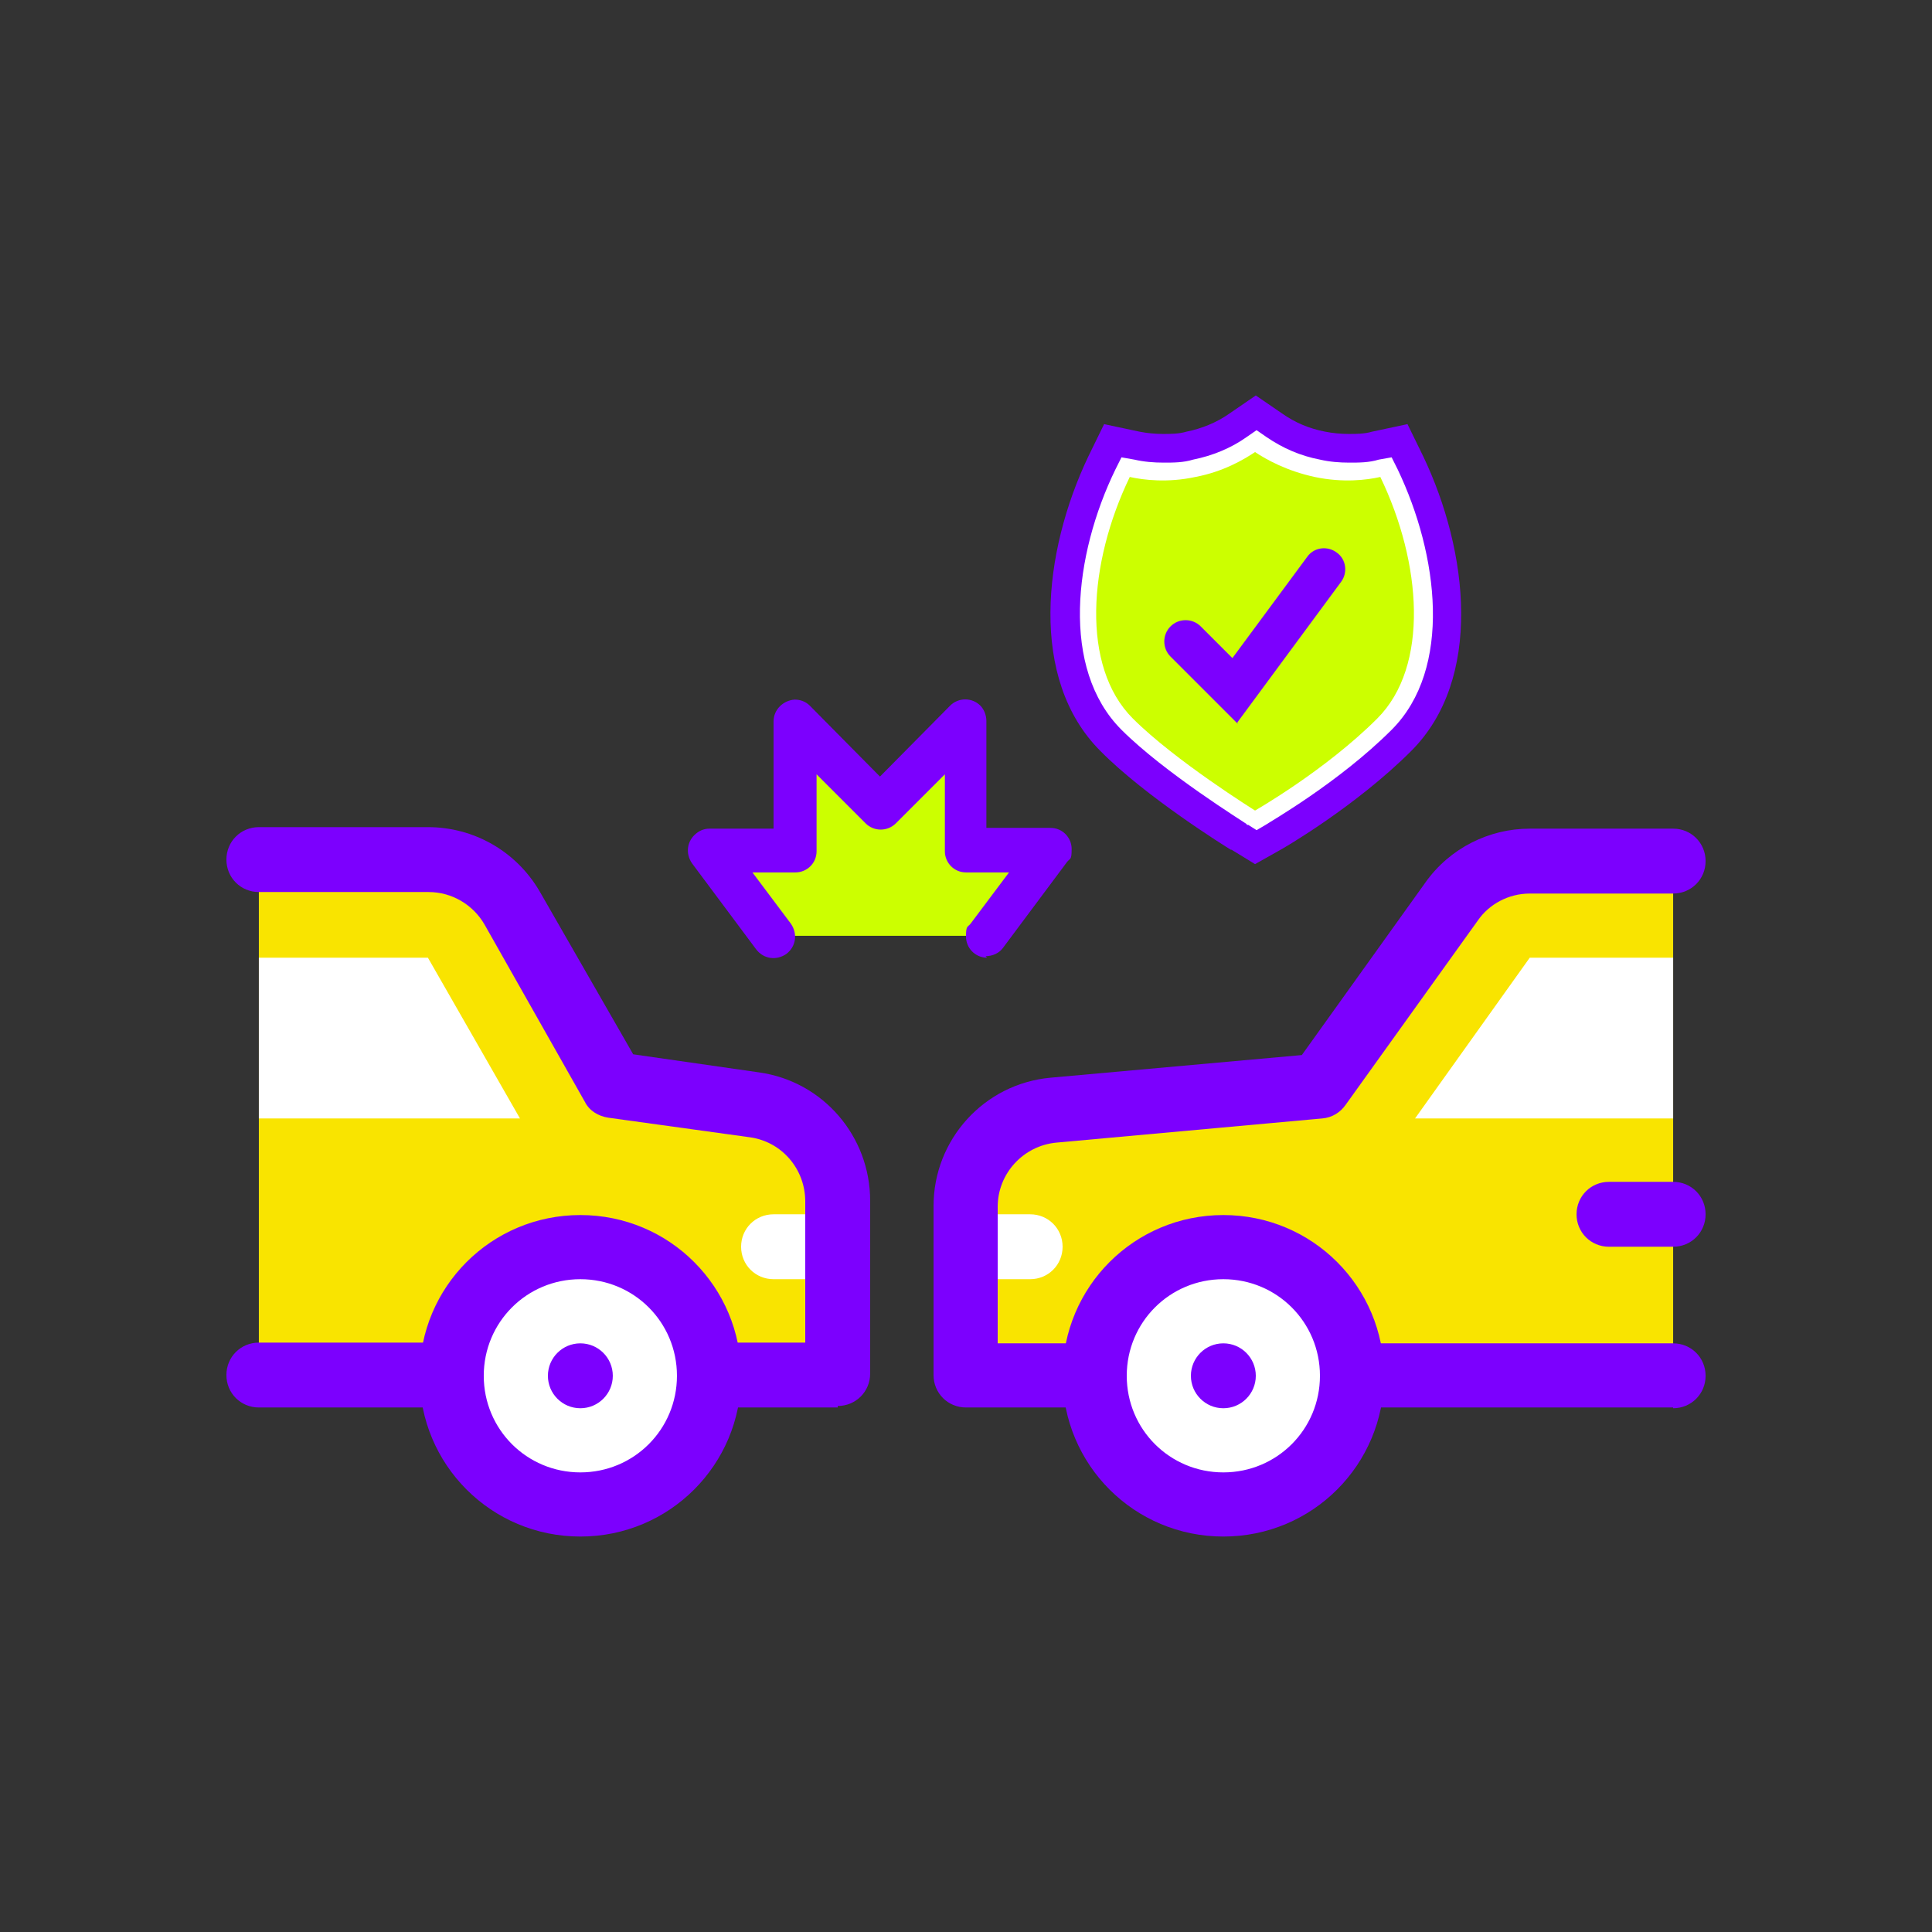 <?xml version="1.0" encoding="UTF-8"?>
<svg id="Layer_1" data-name="Layer 1" xmlns="http://www.w3.org/2000/svg" viewBox="0 0 256 256">
  <rect x="0" y="0" width="256" height="256" fill="#333333" stroke="none"/>
  <defs>
    <style>
      .cls-1 {
        fill: #7c00fe;
      }

      .cls-2 {
        fill: #fff;
      }

      .cls-3 {
        fill: #cf0;
      }

      .cls-4 {
        fill: #f9e400;
      }
    </style>
  </defs>
  <g id="Crash">
    <path class="cls-3" d="M130.8,124l8.5-11.4h-11.4v-17l-11.4,11.4-11.4-11.4v17h-11.4l8.5,11.4h28.6Z"/>
    <path class="cls-4" d="M56.7,114.1h-22.4v68.2h76.7v-23c0-6.4-4.6-11.9-11-12.8l-18.8-2.6-13.4-23.4c-2.3-4-6.5-6.4-11.1-6.4Z"/>
    <path class="cls-4" d="M128,159.8v22.4h93.7v-68.2h-19c-4.1,0-8,2-10.4,5.4l-17.5,24.5-35.2,3.2c-6.6.6-11.6,6.1-11.6,12.7Z"/>
    <path class="cls-1" d="M221.7,165.2h-8.5c-2.4,0-4.3-1.9-4.3-4.3s1.9-4.3,4.3-4.3h8.5c2.4,0,4.3,1.9,4.3,4.3s-1.9,4.3-4.3,4.3Z"/>
    <path class="cls-2" d="M136.5,169.5h-8.5c-2.4,0-4.3-1.9-4.3-4.3s1.9-4.3,4.3-4.3h8.5c2.4,0,4.3,1.9,4.3,4.3s-1.9,4.3-4.3,4.3Z"/>
    <path class="cls-2" d="M111,169.5h-8.5c-2.4,0-4.3-1.9-4.3-4.3s1.9-4.3,4.3-4.3h8.5c2.4,0,4.3,1.9,4.3,4.3s-1.9,4.3-4.3,4.3Z"/>
    <path class="cls-1" d="M111,186.5H34.3c-2.4,0-4.3-1.9-4.3-4.3s1.9-4.3,4.3-4.3h72.4v-18.7c0-4.3-3.1-7.9-7.3-8.5l-18.8-2.6c-1.3-.2-2.5-.9-3.1-2.1l-13.3-23.5c-1.5-2.6-4.3-4.3-7.4-4.3h-22.5c-2.4,0-4.3-1.9-4.3-4.3s1.9-4.3,4.3-4.3h22.4c6.1,0,11.7,3.2,14.8,8.5l12.4,21.6,16.7,2.4c8.5,1.2,14.7,8.5,14.7,17v22.9c0,2.4-1.9,4.3-4.3,4.3v.2Z"/>
    <path class="cls-1" d="M221.7,186.5h-93.7c-2.4,0-4.3-1.9-4.3-4.3v-22.4c0-8.8,6.7-16.2,15.5-17l33.3-3,16.4-22.9c3.2-4.5,8.4-7.1,13.8-7.1h19c2.4,0,4.3,1.9,4.3,4.3s-1.9,4.3-4.3,4.3h-19c-2.8,0-5.4,1.4-6.9,3.6l-17.5,24.4c-.7,1-1.8,1.7-3.1,1.8l-35.2,3.2c-4.4.4-7.8,4.1-7.8,8.5v18.1h89.5c2.4,0,4.3,1.9,4.3,4.3s-1.9,4.3-4.3,4.3h0Z"/>
    <g>
      <path class="cls-2" d="M56.7,126.9h-22.4v21.3h34.6l-12.2-21.3Z"/>
      <path class="cls-2" d="M187.5,148.2h34.2v-21.3h-19l-15.2,21.3Z"/>
      <circle class="cls-2" cx="162.1" cy="182.3" r="17"/>
      <circle class="cls-2" cx="76.9" cy="182.3" r="17"/>
    </g>
    <path class="cls-1" d="M162.1,203.6c-11.8,0-21.3-9.5-21.3-21.3s9.5-21.3,21.3-21.3,21.3,9.5,21.3,21.3-9.5,21.3-21.3,21.3ZM162.1,169.5c-7.1,0-12.8,5.7-12.8,12.8s5.7,12.8,12.8,12.8,12.8-5.7,12.8-12.8-5.7-12.8-12.8-12.8Z"/>
    <circle class="cls-1" cx="162.1" cy="182.3" r="4.3"/>
    <path class="cls-1" d="M76.9,203.6c-11.8,0-21.3-9.5-21.3-21.3s9.5-21.3,21.3-21.3,21.3,9.5,21.3,21.3-9.5,21.3-21.3,21.3ZM76.9,169.5c-7.1,0-12.8,5.7-12.8,12.8s5.7,12.8,12.8,12.8,12.8-5.7,12.8-12.8-5.7-12.8-12.8-12.8Z"/>
    <circle class="cls-1" cx="76.9" cy="182.3" r="4.3"/>
    <path class="cls-1" d="M130.8,126.9c-1.6,0-2.8-1.3-2.8-2.8s.2-1.2.6-1.7l5.1-6.8h-5.7c-1.6,0-2.8-1.3-2.8-2.8v-10.2l-6.5,6.5c-1.1,1.1-2.9,1.1-4,0h0l-6.5-6.5v10.2c0,1.6-1.3,2.8-2.8,2.8h-5.7l5.1,6.8c.9,1.3.7,3-.6,4-1.3.9-3,.7-4-.6l-8.5-11.4c-.9-1.3-.7-3,.6-4,.5-.4,1.1-.6,1.7-.6h8.5v-14.2c0-1.6,1.3-2.8,2.8-2.9.8,0,1.5.3,2,.8l9.3,9.4,9.3-9.4c1.1-1.1,2.9-1.1,4,0,.5.5.8,1.3.8,2v14.2h8.5c1.6,0,2.8,1.3,2.8,2.8s-.2,1.2-.6,1.7l-8.5,11.4c-.5.7-1.4,1.1-2.3,1.1l.2.2Z"/>
    <g>
      <g>
        <path class="cls-1" d="M163.1,112.6c-.5-.3-11.3-7-17.3-13.1-9.5-9.5-7.6-26.4-1.6-39l2.1-4.3,4.7,1c1,.2,2.1.3,3.1.3s2.1,0,3.1-.3c2-.4,4-1.2,5.7-2.4l3.5-2.4,3.5,2.4c1.7,1.2,3.6,2,5.7,2.4,1,.2,2.1.3,3.1.3s2.1,0,3.1-.3l4.7-1,2.1,4.3c6,12.6,7.9,29.5-1.6,39-7.4,7.4-17.1,13-17.5,13.2l-3.2,1.8-3.1-1.9h-.1Z"/>
        <path class="cls-2" d="M165.2,109.2c-.4-.3-10.9-6.8-16.6-12.5-8.1-8.1-6.3-23.2-.8-34.5l.8-1.6,1.7.3c1.3.3,2.6.4,3.9.4s2.6,0,3.9-.4c2.5-.5,5-1.5,7.1-3l1.3-.9,1.3.9c2.2,1.5,4.5,2.5,7.1,3,1.3.3,2.6.4,3.9.4s2.6,0,3.9-.4l1.7-.3.8,1.6c5.4,11.3,7.3,26.4-.8,34.5-7,7-16.3,12.3-16.7,12.6l-1.2.7-1.1-.7h-.2Z"/>
        <path class="cls-3" d="M182.9,63.2c-1.8.4-4.9.8-8.7,0-3.7-.8-6.4-2.3-7.9-3.3-1.5,1-4.2,2.6-7.9,3.3-3.7.8-6.9.4-8.7,0-5.5,11.4-6.5,25.1.4,32,5.6,5.6,16.2,12.2,16.2,12.2,0,0,9.3-5.3,16.2-12.2,6.9-6.9,5.9-20.6.4-32Z"/>
      </g>
      <path class="cls-1" d="M164,95.9l-8.9-8.9c-1.1-1.1-1.1-2.9,0-4s2.9-1.1,4,0l4.2,4.2,9.9-13.4c.9-1.3,2.7-1.5,3.9-.6,1.3.9,1.5,2.7.6,3.9l-13.8,18.7h.1Z"/>
    </g>
  </g>
</svg>